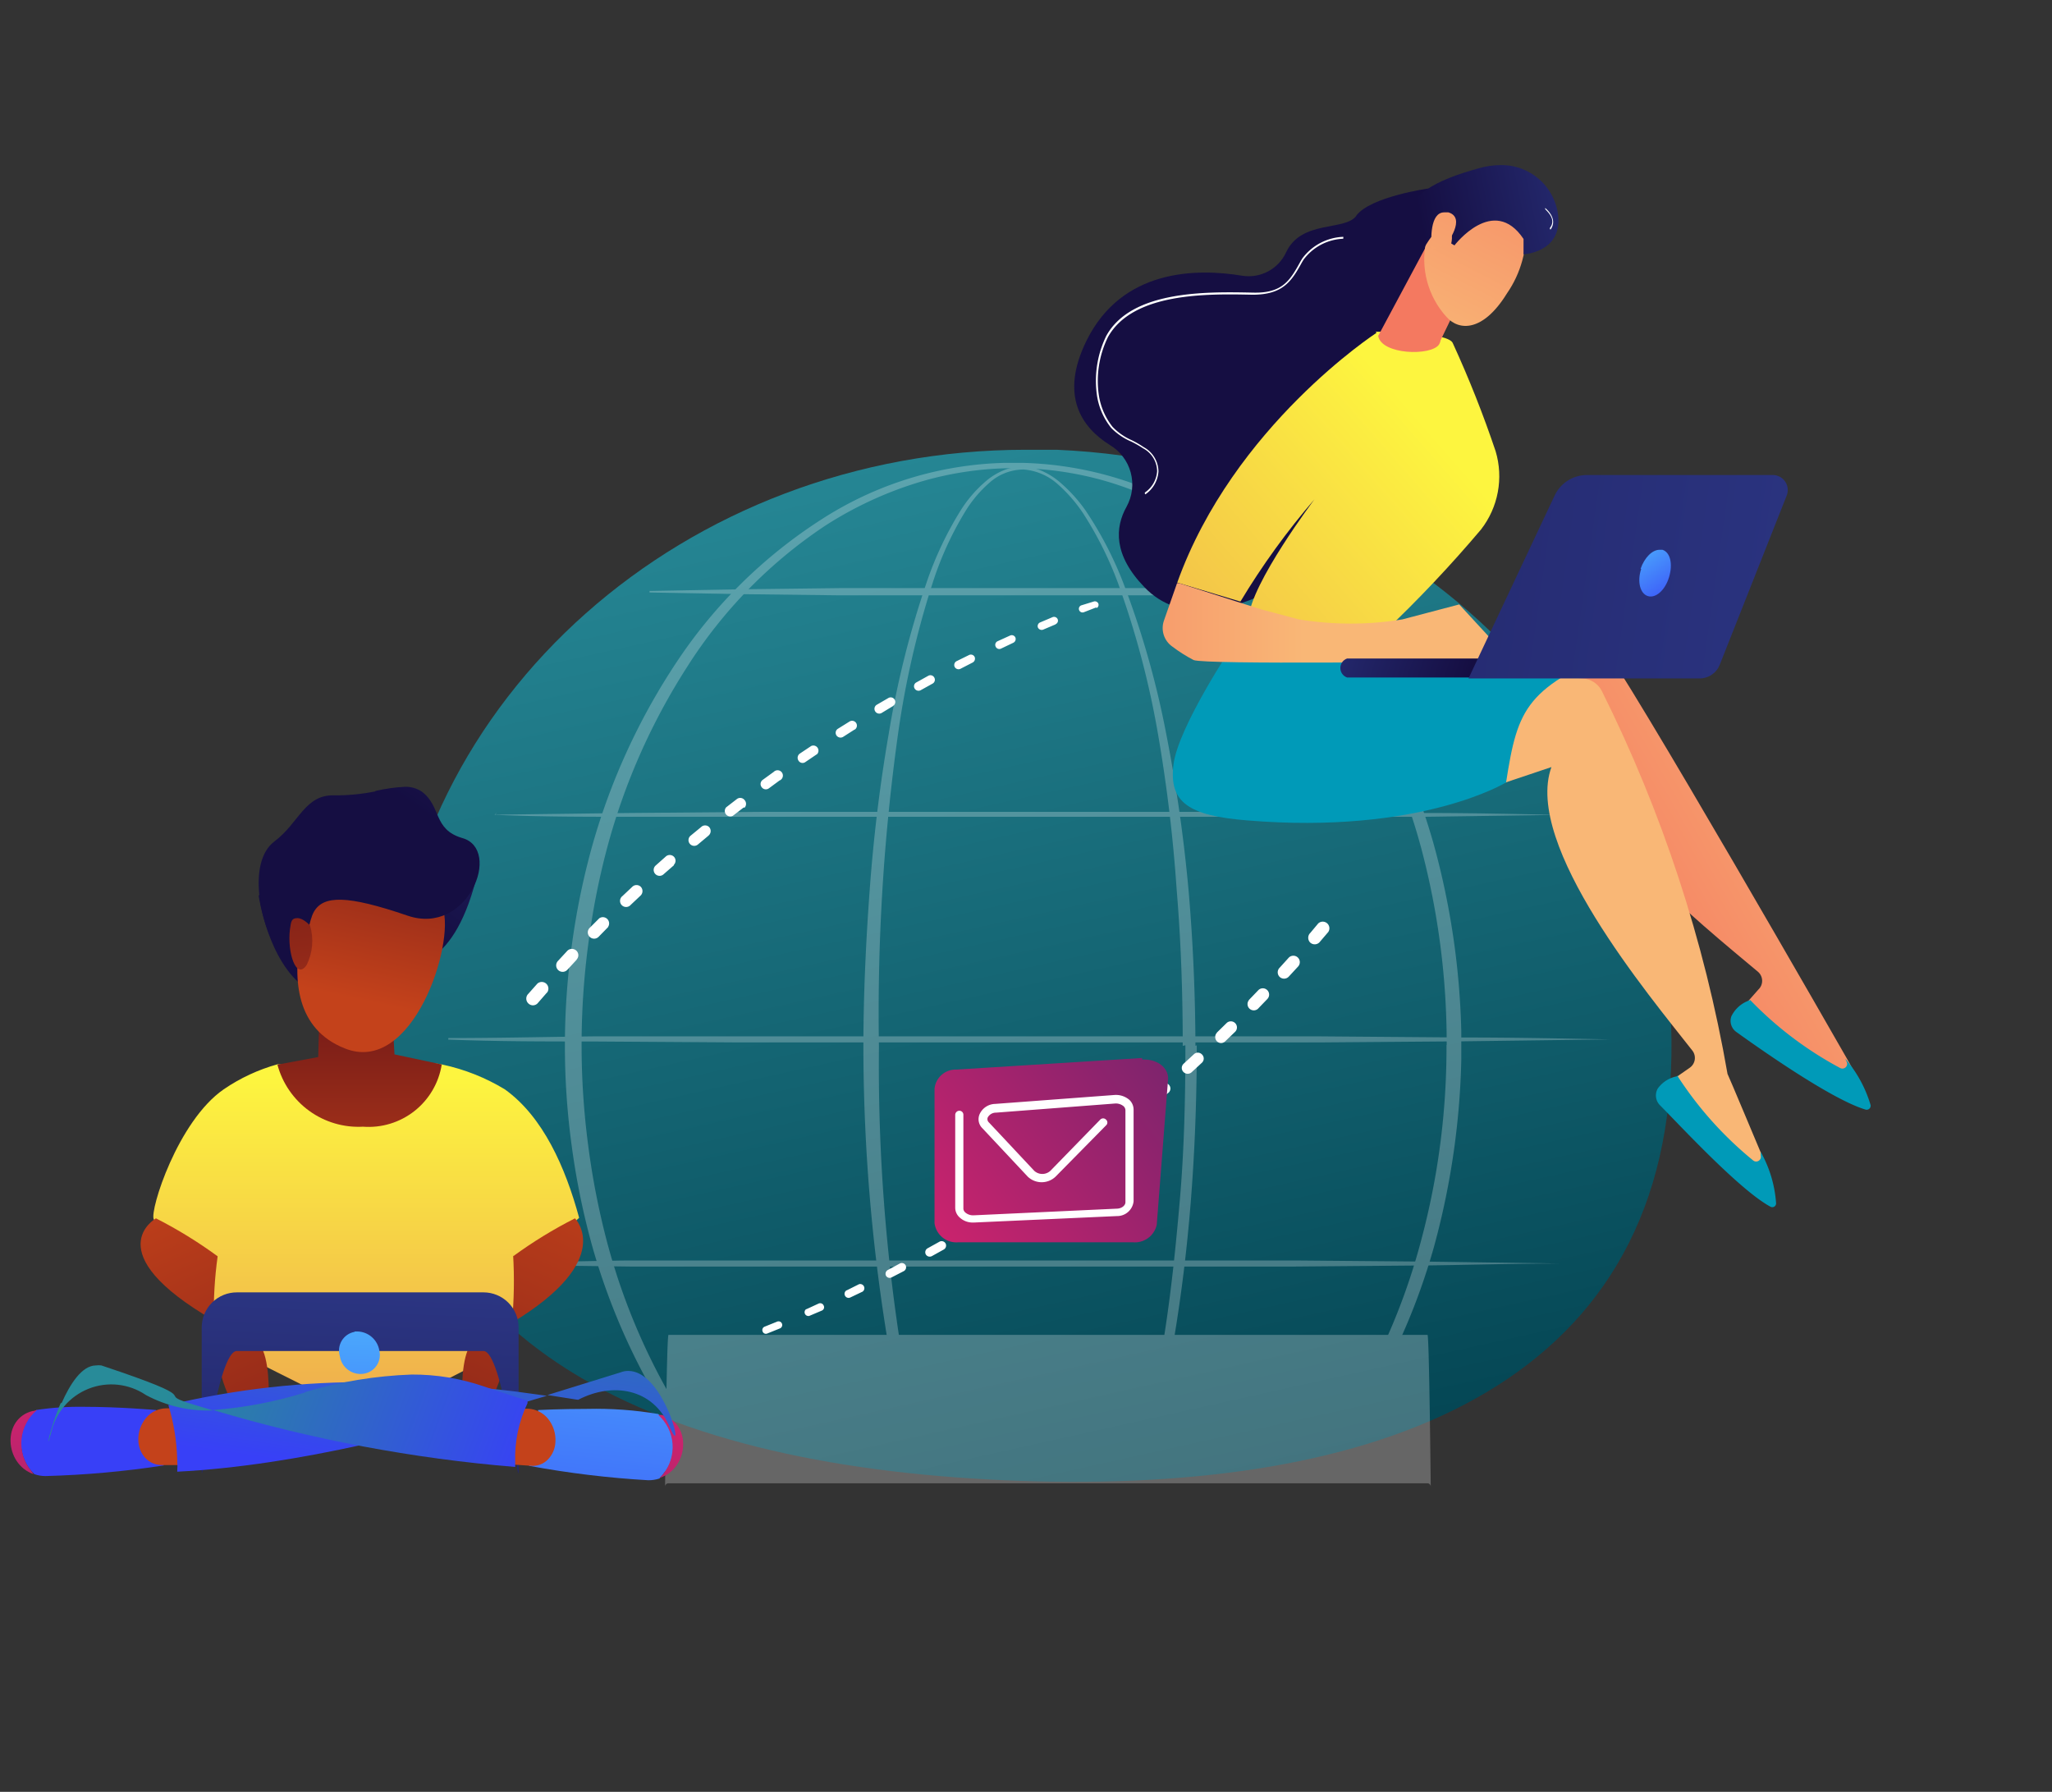 <svg xmlns="http://www.w3.org/2000/svg" xmlns:xlink="http://www.w3.org/1999/xlink" viewBox="0 0 108.14 94.42"><rect x="0" y="0" width="108.14" height="94.42" fill="#333333" stroke="none"/><defs><style>.cls-1{fill:none;}.cls-2{isolation:isolate;}.cls-3{clip-path:url(#clip-path);}.cls-4{fill:url(#Degradado_sin_nombre_29);}.cls-5{opacity:0.25;}.cls-6{clip-path:url(#clip-path-2);}.cls-7{mix-blend-mode:soft-light;}.cls-8{clip-path:url(#clip-path-3);}.cls-9{fill:#fff;}.cls-10{clip-path:url(#clip-path-4);}.cls-11{clip-path:url(#clip-path-5);}.cls-12{clip-path:url(#clip-path-6);}.cls-13{clip-path:url(#clip-path-7);}.cls-14{clip-path:url(#clip-path-8);}.cls-15{clip-path:url(#clip-path-9);}.cls-16{clip-path:url(#clip-path-10);}.cls-17{fill:url(#Degradado_sin_nombre_38);}.cls-18{fill:#009ab8;}.cls-19{clip-path:url(#clip-path-11);}.cls-20{fill:url(#Degradado_sin_nombre_38-2);}.cls-21{clip-path:url(#clip-path-12);}.cls-22{fill:url(#Degradado_sin_nombre_57);}.cls-23{clip-path:url(#clip-path-13);}.cls-24{fill:url(#Degradado_sin_nombre_43);}.cls-25{clip-path:url(#clip-path-14);}.cls-26{fill:url(#Degradado_sin_nombre_38-3);}.cls-27{clip-path:url(#clip-path-15);}.cls-28{fill:url(#Degradado_sin_nombre_38-4);}.cls-29{clip-path:url(#clip-path-16);}.cls-30{fill:url(#Degradado_sin_nombre_38-5);}.cls-31{clip-path:url(#clip-path-17);}.cls-32{fill:url(#Degradado_sin_nombre_57-2);}.cls-33{clip-path:url(#clip-path-18);}.cls-34{fill:url(#Degradado_sin_nombre_38-6);}.cls-35{clip-path:url(#clip-path-19);}.cls-36{fill:url(#Degradado_sin_nombre_57-3);}.cls-37{clip-path:url(#clip-path-20);}.cls-38{fill:url(#Degradado_sin_nombre_57-4);}.cls-39{clip-path:url(#clip-path-21);}.cls-40{fill:url(#Degradado_sin_nombre_59);}.cls-41{clip-path:url(#clip-path-22);}.cls-42{fill:url(#Degradado_sin_nombre_57-5);}.cls-43{clip-path:url(#clip-path-23);}.cls-44{fill:url(#Degradado_sin_nombre_43-2);}.cls-45{clip-path:url(#clip-path-24);}.cls-46{fill:url(#Degradado_sin_nombre_58);}.cls-47{clip-path:url(#clip-path-25);}.cls-48{fill:url(#Degradado_sin_nombre_58-2);}.cls-49{clip-path:url(#clip-path-26);}.cls-50{fill:url(#Degradado_sin_nombre_57-6);}.cls-51{clip-path:url(#clip-path-27);}.cls-52{fill:url(#Degradado_sin_nombre_59-2);}.cls-53{clip-path:url(#clip-path-28);}.cls-54{fill:url(#Degradado_sin_nombre_60);}.cls-55{clip-path:url(#clip-path-29);}.cls-56{fill:url(#Degradado_sin_nombre_49);}.cls-57{clip-path:url(#clip-path-30);}.cls-58{fill:url(#Degradado_sin_nombre_59-3);}.cls-59{clip-path:url(#clip-path-31);}.cls-60{fill:url(#Degradado_sin_nombre_60-2);}.cls-61{clip-path:url(#clip-path-32);}.cls-62{fill:url(#Degradado_sin_nombre_58-3);}.cls-63{clip-path:url(#clip-path-33);}.cls-64{fill:url(#Degradado_sin_nombre_53);}.cls-65{clip-path:url(#clip-path-34);}.cls-66{fill:url(#Degradado_sin_nombre_54);}.cls-67{clip-path:url(#clip-path-35);}.cls-68{fill:url(#Degradado_sin_nombre_58-4);}.cls-69{clip-path:url(#clip-path-36);}.cls-70{fill:url(#Degradado_sin_nombre_58-5);}.cls-71{clip-path:url(#clip-path-37);}.cls-72{fill:url(#Degradado_sin_nombre_57-7);}.cls-73{clip-path:url(#clip-path-38);}.cls-74{fill:url(#Degradado_sin_nombre_58-6);}.cls-75{clip-path:url(#clip-path-39);}.cls-76{fill:url(#Degradado_sin_nombre_59-4);}.cls-77{clip-path:url(#clip-path-40);}.cls-78{fill:url(#Degradado_sin_nombre_60-3);}</style><clipPath id="clip-path" transform="translate(-0.37 -5.3)"><path class="cls-1" d="M20.93,58.75C20.17,76,34.67,82.48,53.31,83.3S87.67,79,88.43,61.71,74.69,29.78,56.05,29c-.54,0-1.08,0-1.62,0-17.92,0-32.76,13.06-33.5,29.82"/></clipPath><linearGradient id="Degradado_sin_nombre_29" x1="-911.03" y1="2298.59" x2="-910.81" y2="2298.59" gradientTransform="matrix(0, 312.18, 312.18, 0, -717527.31, 284426.73)" gradientUnits="userSpaceOnUse"><stop offset="0" stop-color="#288b99"/><stop offset="1" stop-color="#003e4c"/></linearGradient><clipPath id="clip-path-2" transform="translate(-0.37 -5.3)"><rect class="cls-1" x="23.94" y="29.69" width="61.3" height="53.96"/></clipPath><clipPath id="clip-path-3" transform="translate(-0.37 -5.3)"><rect class="cls-1" x="45.87" y="29.88" width="17.57" height="53.03"/></clipPath><clipPath id="clip-path-4" transform="translate(-0.37 -5.3)"><rect class="cls-1" x="30.14" y="29.69" width="47.24" height="53.22"/></clipPath><clipPath id="clip-path-5" transform="translate(-0.37 -5.3)"><rect class="cls-1" x="26.38" y="48.04" width="56.41" height="0.48"/></clipPath><clipPath id="clip-path-6" transform="translate(-0.37 -5.3)"><rect class="cls-1" x="34.55" y="36.25" width="40.07" height="0.48"/></clipPath><clipPath id="clip-path-7" transform="translate(-0.37 -5.3)"><rect class="cls-1" x="23.94" y="59.83" width="61.3" height="0.48"/></clipPath><clipPath id="clip-path-8" transform="translate(-0.37 -5.3)"><rect class="cls-1" x="26.38" y="71.63" width="56.41" height="0.48"/></clipPath><clipPath id="clip-path-9" transform="translate(-0.37 -5.3)"><rect class="cls-1" x="35.43" y="75.64" width="40.34" height="8.02"/></clipPath><clipPath id="clip-path-10" transform="translate(-0.37 -5.3)"><path class="cls-1" d="M83.45,38.49l-3.24.39-3.79,8.21,6.32-3.68c-.62,4.33,7.5,10.76,10.29,13.11a.63.63,0,0,1,0,.93L92,58.62a12.82,12.82,0,0,0,6.32,3.59l-.59-1.08s-11.61-20.3-13.17-22.2a1.2,1.2,0,0,0-.94-.45h-.14"/></clipPath><linearGradient id="Degradado_sin_nombre_38" x1="-914.55" y1="2290.26" x2="-914.33" y2="2290.26" gradientTransform="matrix(-94.91, 0, 0, 94.91, -86698.14, -217318.41)" gradientUnits="userSpaceOnUse"><stop offset="0" stop-color="#f9b776"/><stop offset="1" stop-color="#f47960"/></linearGradient><clipPath id="clip-path-11" transform="translate(-0.37 -5.3)"><path class="cls-1" d="M75.19,48.05l6.94-2.33c-1.49,4.12,5.17,12.06,7.42,14.93a.63.63,0,0,1-.14.92l-1.32.92a12.74,12.74,0,0,0,5.45,4.79l-.35-1.18s-1.76-4.2-1.78-4.21A73.33,73.33,0,0,0,84.78,41.7a1.21,1.21,0,0,0-1-.65l-3.24-.27Z"/></clipPath><linearGradient id="Degradado_sin_nombre_38-2" x1="-907.31" y1="2298.87" x2="-907.09" y2="2298.87" gradientTransform="matrix(332.73, 0, 0, -332.73, 301990.43, 764959.32)" xlink:href="#Degradado_sin_nombre_38"/><clipPath id="clip-path-12" transform="translate(-0.37 -5.3)"><path class="cls-1" d="M71.85,16.67c-.6.82-2.89.2-3.7,1.92a2.17,2.17,0,0,1-2.31,1.24c-2.41-.4-6.34-.37-8.21,3.42-1.43,2.9-.26,4.57,1.23,5.5A2.42,2.42,0,0,1,59.74,32c-.61,1.09-.71,2.54.95,4.25,3.71,3.85,10.82-2.67,10.82-2.67L77,19.92l-1.34-4.69s-3.08.43-3.82,1.44"/></clipPath><linearGradient id="Degradado_sin_nombre_57" x1="-914.15" y1="2302.14" x2="-913.93" y2="2302.14" gradientTransform="matrix(-88.03, 0, 0, -88.03, -80343.92, 202674.79)" gradientUnits="userSpaceOnUse"><stop offset="0" stop-color="#2b3582"/><stop offset="1" stop-color="#150e42"/></linearGradient><clipPath id="clip-path-13" transform="translate(-0.37 -5.3)"><path class="cls-1" d="M72.91,22.84S65.37,27.74,62.41,36l3.33,1a39.24,39.24,0,0,1,3.91-5.4s-3.36,4.45-3.48,6.27l7.15.73a66.78,66.78,0,0,0,5.1-5.4,4.58,4.58,0,0,0,.77-4.12,57.86,57.86,0,0,0-2.25-5.68c-.18-.59-3.46-.62-4-.62h-.07"/></clipPath><linearGradient id="Degradado_sin_nombre_43" x1="-911.49" y1="2295.56" x2="-911.27" y2="2295.56" gradientTransform="matrix(-269.98, 0, 0, 269.98, -246003.21, -619727.35)" gradientUnits="userSpaceOnUse"><stop offset="0" stop-color="#fdf53f"/><stop offset="1" stop-color="#d93c65"/></linearGradient><clipPath id="clip-path-14" transform="translate(-0.37 -5.3)"><path class="cls-1" d="M61.71,38a1.19,1.19,0,0,0,.44,1.37,8,8,0,0,0,1.12.71c.59.25,13.57.08,13.57.08l3-.22-2.57-2.79-3,.79a17,17,0,0,1-5.44,0l-2-.53L62.41,36Z"/></clipPath><linearGradient id="Degradado_sin_nombre_38-3" x1="-912.09" y1="2306.67" x2="-911.87" y2="2306.67" gradientTransform="translate(-74823.59 189434.29) rotate(180) scale(82.11)" xlink:href="#Degradado_sin_nombre_38"/><clipPath id="clip-path-15" transform="translate(-0.37 -5.3)"><path class="cls-1" d="M75.55,18.24,73,23c.17,1,2.8,1.07,3.21.45a.58.58,0,0,0,.08-.22l1.54-3.2c.07-.31-.79-1.36-1.07-1.51l-.83-.44-.35.13m.16-.23.19.1c.39-.17.21-.24,0-.24s-.37.05-.2.14"/></clipPath><linearGradient id="Degradado_sin_nombre_38-4" x1="-883.77" y1="2306.31" x2="-883.55" y2="2306.31" gradientTransform="translate(-68276.44 -26162.79) rotate(-90) scale(29.64)" xlink:href="#Degradado_sin_nombre_38"/><clipPath id="clip-path-16" transform="translate(-0.37 -5.3)"><path class="cls-1" d="M75.53,18a4.52,4.52,0,0,0,1.07,4c.64.73,1.91.82,3.18-1.23a5.69,5.69,0,0,0,1-3.68c-.18-.81-1-1.16-1.89-1.16-1.42,0-3.13.82-3.34,2.06"/></clipPath><linearGradient id="Degradado_sin_nombre_38-5" x1="-899.07" y1="2295.18" x2="-898.85" y2="2295.18" gradientTransform="translate(69434.93 -177050.9) scale(77.15)" xlink:href="#Degradado_sin_nombre_38"/><clipPath id="clip-path-17" transform="translate(-0.37 -5.3)"><path class="cls-1" d="M78.29,14.17c-2.33.65-3.69,1.38-4,3s1.06,1.35,1.06,1.35.5-1.11,1.11-1.19.39.8.39.8l.17.1s2.06-2.7,3.64-.34l0,.81s2-.09,1.83-2A3,3,0,0,0,79.46,14a4.19,4.19,0,0,0-1.17.17"/></clipPath><linearGradient id="Degradado_sin_nombre_57-2" x1="-915.5" y1="2309.97" x2="-915.28" y2="2309.97" gradientTransform="matrix(-51.03, 0, 0, -51.03, -46631.09, 117890.27)" xlink:href="#Degradado_sin_nombre_57"/><clipPath id="clip-path-18" transform="translate(-0.37 -5.3)"><path class="cls-1" d="M75.82,18.46l.78-.3s1.07-1.38.1-1.67l-.22,0c-.75,0-.71,1.43-.66,2"/></clipPath><linearGradient id="Degradado_sin_nombre_38-6" x1="-899.07" y1="2295.27" x2="-898.85" y2="2295.27" gradientTransform="translate(69432.56 -177058.54) scale(77.15)" xlink:href="#Degradado_sin_nombre_38"/><clipPath id="clip-path-19" transform="translate(-0.37 -5.3)"><path class="cls-1" d="M83.17,40H71.36a.53.53,0,0,0,0,1s0,0,0,0H83.17a.53.53,0,0,0,0-1.06h0"/></clipPath><linearGradient id="Degradado_sin_nombre_57-3" x1="-909.21" y1="2278.32" x2="-908.98" y2="2278.32" gradientTransform="translate(101552.08 40527.61) rotate(90) scale(44.54)" xlink:href="#Degradado_sin_nombre_57"/><clipPath id="clip-path-20" transform="translate(-0.37 -5.3)"><path class="cls-1" d="M84,30.33a1.88,1.88,0,0,0-1.7,1.08l-4.54,9.64H89.93A1.14,1.14,0,0,0,91,40.33l3.53-8.92a.79.79,0,0,0-.73-1.08Z"/></clipPath><linearGradient id="Degradado_sin_nombre_57-4" x1="-909.25" y1="2299.06" x2="-909.03" y2="2299.06" gradientTransform="translate(-891246.58 -352466.2) rotate(-90) scale(387.69)" xlink:href="#Degradado_sin_nombre_57"/><clipPath id="clip-path-21" transform="translate(-0.37 -5.3)"><path class="cls-1" d="M86.86,35.28c-.22.66-.06,1.3.35,1.43s.91-.3,1.12-1,.06-1.31-.35-1.44l-.15,0c-.38,0-.79.4-1,1"/></clipPath><linearGradient id="Degradado_sin_nombre_59" x1="-930.71" y1="2273.42" x2="-930.48" y2="2273.42" gradientTransform="translate(56919.43 23299.41) rotate(90) scale(25)" gradientUnits="userSpaceOnUse"><stop offset="0" stop-color="#53d8ff"/><stop offset="1" stop-color="#3840f7"/></linearGradient><clipPath id="clip-path-22" transform="translate(-0.37 -5.3)"><path class="cls-1" d="M22,50.54c-2.69.28-5.73.26-5.73.26S14,52.49,14,52.49s.49,3.49,2.47,4.87c2.18,1.51,5.25-1.25,5.25-1.25s2.45.58,3.75-4.52c.22-.86-.66-1.14-2-1.14-.46,0-1,0-1.52.09"/></clipPath><linearGradient id="Degradado_sin_nombre_57-5" x1="-921.34" y1="2295.06" x2="-921.12" y2="2295.06" gradientTransform="matrix(-71.04, 0, 0, 71.04, -65413.69, -162986.38)" xlink:href="#Degradado_sin_nombre_57"/><clipPath id="clip-path-23" transform="translate(-0.37 -5.3)"><path class="cls-1" d="M18.69,61.85a11.15,11.15,0,0,1-2.06-.24A7.81,7.81,0,0,0,15,61.38a9.56,9.56,0,0,0-2.84,1.32c-2.43,1.68-3.9,6.37-3.69,6.84s3,1.75,3,1.75l-.31,4.41,8.7,4.36,7.63-3.9.31-4.69a9.26,9.26,0,0,0,3.09-2c-.72-2.65-1.9-5.33-3.92-6.77a10.6,10.6,0,0,0-3.27-1.3,3.77,3.77,0,0,0-.83-.09c-1.26,0-2.7.54-4.13.57"/></clipPath><linearGradient id="Degradado_sin_nombre_43-2" x1="-913.13" y1="2299.18" x2="-912.91" y2="2299.18" gradientTransform="matrix(0, 208.19, 208.19, 0, -478641.32, 190162.2)" xlink:href="#Degradado_sin_nombre_43"/><clipPath id="clip-path-24" transform="translate(-0.37 -5.3)"><path class="cls-1" d="M14.41,80.82s.67-5.28-1.08-5c-.63-.31-1.19-.62-1.69-.91.14,5.38,2.77,6,2.77,6m-2.77-6a21.54,21.54,0,0,1,.2-3.41,23.74,23.74,0,0,0-3.25-2s-3.18,1.77,3.05,5.38"/></clipPath><linearGradient id="Degradado_sin_nombre_58" x1="-913.55" y1="2302.42" x2="-913.33" y2="2302.42" gradientTransform="matrix(0, 142.47, 142.47, 0, -328020.34, 130222.7)" gradientUnits="userSpaceOnUse"><stop offset="0" stop-color="#c4421b"/><stop offset="1" stop-color="#5c0e16"/></linearGradient><clipPath id="clip-path-25" transform="translate(-0.37 -5.3)"><path class="cls-1" d="M25.92,75.77c-1.75-.23-1.07,5-1.07,5s2-1,2.5-5.84c-.43.25-.9.52-1.43.79m1.49-4.32A23.52,23.52,0,0,1,27.35,75c5.51-3.33,3.32-5.5,3.32-5.5a23.64,23.64,0,0,0-3.26,2"/></clipPath><linearGradient id="Degradado_sin_nombre_58-2" x1="-915.84" y1="2296.9" x2="-915.61" y2="2296.9" gradientTransform="translate(-130444.04 327319.22) rotate(-180) scale(142.47)" xlink:href="#Degradado_sin_nombre_58"/><clipPath id="clip-path-26" transform="translate(-0.37 -5.3)"><path class="cls-1" d="M12.86,73.4A1.85,1.85,0,0,0,11,75.24v7.6c0,1,.83-6.35,1.85-6.35h13c1,0,1.85,7.37,1.85,6.35v-7.6a1.85,1.85,0,0,0-1.85-1.84Z"/></clipPath><linearGradient id="Degradado_sin_nombre_57-6" x1="-916.89" y1="2300.45" x2="-916.67" y2="2300.45" gradientTransform="matrix(-116.82, 0, 0, 116.82, -107084.86, -268659.47)" xlink:href="#Degradado_sin_nombre_57"/><clipPath id="clip-path-27" transform="translate(-0.37 -5.3)"><path class="cls-1" d="M28.73,79.63l-.18.49-.3,2.42a50.5,50.5,0,0,0,6.28.76,1.83,1.83,0,0,0,.59-.09A1.53,1.53,0,0,0,35.3,83a2.27,2.27,0,0,0-.24-3.19,19.67,19.67,0,0,0-3.74-.27c-1.41,0-2.59.06-2.59.06"/></clipPath><linearGradient id="Degradado_sin_nombre_59-2" x1="-915.45" y1="2299.1" x2="-915.23" y2="2299.1" gradientTransform="matrix(-139.47, 0, 0, 139.47, -127626.19, -320578.42)" xlink:href="#Degradado_sin_nombre_59"/><clipPath id="clip-path-28" transform="translate(-0.37 -5.3)"><path class="cls-1" d="M35.3,83a1.53,1.53,0,0,1-.18.18c1.55-.48,1.74-2.87.13-3.32l-.19,0A2.27,2.27,0,0,1,35.3,83"/></clipPath><linearGradient id="Degradado_sin_nombre_60" x1="-918.95" y1="2293.83" x2="-918.72" y2="2293.83" gradientTransform="matrix(-95.92, 0, 0, 95.92, -88108.22, -219951.35)" gradientUnits="userSpaceOnUse"><stop offset="0" stop-color="#cb236d"/><stop offset="1" stop-color="#4c246d"/></linearGradient><clipPath id="clip-path-29" transform="translate(-0.37 -5.3)"><path class="cls-1" d="M27.22,82.46l1.14.08a1.1,1.1,0,0,0,.88-.33,1.39,1.39,0,0,0,.4-.92,1.77,1.77,0,0,0-.38-1.22,1.45,1.45,0,0,0-1.06-.54l-.74,0Z"/></clipPath><linearGradient id="Degradado_sin_nombre_49" x1="-903.62" y1="2295.58" x2="-903.4" y2="2295.58" gradientTransform="matrix(182.24, 0, 0, -182.24, 164711.74, 418438.37)" gradientUnits="userSpaceOnUse"><stop offset="0" stop-color="#c4421b"/><stop offset="0.35" stop-color="#a03019"/><stop offset="1" stop-color="#5c0e16"/></linearGradient><clipPath id="clip-path-30" transform="translate(-0.37 -5.3)"><path class="cls-1" d="M2.28,79.6A2.28,2.28,0,0,0,2,82.79l.18.19a1.76,1.76,0,0,0,.58.1A49.63,49.63,0,0,0,9,82.52l-.24-2.43-.16-.49s-1.94-.17-3.8-.17a15.37,15.37,0,0,0-2.54.17"/></clipPath><linearGradient id="Degradado_sin_nombre_59-3" x1="-913.43" y1="2293.16" x2="-913.21" y2="2293.16" gradientTransform="matrix(0, 139.47, -139.47, 0, 319827.07, 127391.76)" xlink:href="#Degradado_sin_nombre_59"/><clipPath id="clip-path-31" transform="translate(-0.37 -5.3)"><path class="cls-1" d="M2.09,79.65c-1.62.4-1.5,2.79.05,3.33L2,82.79a2.28,2.28,0,0,1,.32-3.19l-.19.05"/></clipPath><linearGradient id="Degradado_sin_nombre_60-2" x1="-917.72" y1="2292.81" x2="-917.5" y2="2292.81" gradientTransform="translate(-100523.68 251234.03) rotate(-180) scale(109.54)" xlink:href="#Degradado_sin_nombre_60"/><clipPath id="clip-path-32" transform="translate(-0.37 -5.3)"><path class="cls-1" d="M9.14,79.51A1.4,1.4,0,0,0,8.08,80a1.76,1.76,0,0,0-.42,1.2,1.44,1.44,0,0,0,.38.94,1.18,1.18,0,0,0,.87.36l1.15,0-.17-3Z"/></clipPath><linearGradient id="Degradado_sin_nombre_58-3" x1="-906.54" y1="2301.34" x2="-906.32" y2="2301.34" gradientTransform="matrix(207.44, 0, 0, -207.44, 188070.39, 477475.9)" xlink:href="#Degradado_sin_nombre_58"/><clipPath id="clip-path-33" transform="translate(-0.37 -5.3)"><path class="cls-1" d="M9.24,79.33a10.84,10.84,0,0,1,.47,2.88,4.53,4.53,0,0,1,0,.64c6.39-.33,13.23-2.14,19.48-4l-1.61-.22A65.51,65.51,0,0,0,20,78.13a44.33,44.33,0,0,0-10.72,1.2m23.81-1.72-3.87,1.2c1,.15,1.61.26,1.62.25,1.81-.94,3.93-.61,4.8,1.39.53,1.22.38,0-.24-1.2-.43-.85-1.1-1.71-1.92-1.71a1.07,1.07,0,0,0-.39.07"/></clipPath><linearGradient id="Degradado_sin_nombre_53" x1="-920.52" y1="2300.12" x2="-920.29" y2="2300.12" gradientTransform="matrix(-83.29, 0, 0, 83.29, -76633.11, -191488.5)" gradientUnits="userSpaceOnUse"><stop offset="0" stop-color="#288b99"/><stop offset="0.18" stop-color="#29869f"/><stop offset="0.41" stop-color="#2c79b0"/><stop offset="0.68" stop-color="#3162cc"/><stop offset="0.97" stop-color="#3743f3"/><stop offset="1" stop-color="#3840f7"/></linearGradient><clipPath id="clip-path-34" transform="translate(-0.37 -5.3)"><path class="cls-1" d="M16.46,78.67a21.63,21.63,0,0,1-4.86.93,78,78,0,0,0,15.92,3c0-.08,0-.16,0-.25a6.69,6.69,0,0,1,.65-3.11s0-.09,0-.13c-.57-.18-1.32-.42-2.29-.75a11.51,11.51,0,0,0-3.81-.63,22.33,22.33,0,0,0-5.64.93m-12.85.55c-.6,1.39-.84,2.77-.52,1.6a3.25,3.25,0,0,1,5-2,6.88,6.88,0,0,0,3.54.81l-1.24-.37c-1.88-.61,1.12-.08-4.65-2a1,1,0,0,0-.28,0c-.75,0-1.38,1-1.82,2"/></clipPath><linearGradient id="Degradado_sin_nombre_54" x1="-907.68" y1="2308.82" x2="-907.46" y2="2308.82" gradientTransform="matrix(0, 87.58, 87.58, 0, -202186.56, 79567.44)" gradientUnits="userSpaceOnUse"><stop offset="0" stop-color="#288b99"/><stop offset="1" stop-color="#3840f7"/></linearGradient><clipPath id="clip-path-35" transform="translate(-0.37 -5.3)"><path class="cls-1" d="M17.21,58.35,17.14,61l-2.15.4a4.42,4.42,0,0,0,4.51,3.27,3.9,3.9,0,0,0,4.15-3.28l-2.49-.53L21,58.07Z"/></clipPath><linearGradient id="Degradado_sin_nombre_58-4" x1="-897.11" y1="2291.24" x2="-896.89" y2="2291.24" gradientTransform="matrix(0, -75.71, -75.71, 0, 173486.26, -67849.66)" xlink:href="#Degradado_sin_nombre_58"/><clipPath id="clip-path-36" transform="translate(-0.37 -5.3)"><path class="cls-1" d="M18.53,60.54C22.12,62,24.37,55,23.7,53.14c-1-2.91-1.72-2.56-1.72-2.56l-4.25-.37s-4.29,8.31.8,10.33"/></clipPath><linearGradient id="Degradado_sin_nombre_58-5" x1="-894.74" y1="2293.32" x2="-894.51" y2="2293.32" gradientTransform="matrix(65.93, 0, 0, -65.93, 59006.73, 151259.6)" xlink:href="#Degradado_sin_nombre_58"/><clipPath id="clip-path-37" transform="translate(-0.37 -5.3)"><path class="cls-1" d="M20.15,47a10.28,10.28,0,0,1-2.16.21c-1.56-.05-1.86,1.46-3.16,2.43-1.45,1.09-.79,4.48.4,6.16s1.18-1.57,1.68-2.45,1.75-.89,4.94.2,5-3.51,2.88-4.09C23.17,49,23.65,47.78,22.58,47a1.54,1.54,0,0,0-.89-.24,9,9,0,0,0-1.54.22"/></clipPath><linearGradient id="Degradado_sin_nombre_57-7" x1="-919.89" y1="2295.3" x2="-919.66" y2="2295.3" gradientTransform="matrix(-79.94, 0, 0, 79.94, -73493.31, -183423.62)" xlink:href="#Degradado_sin_nombre_57"/><clipPath id="clip-path-38" transform="translate(-0.37 -5.3)"><path class="cls-1" d="M15.65,54.27c-.15,1.19.32,2.71.88,1.88a2.86,2.86,0,0,0,.18-2.08s-.35-.39-.66-.39-.34.14-.4.59"/></clipPath><linearGradient id="Degradado_sin_nombre_58-6" x1="-900.92" y1="2292.03" x2="-900.7" y2="2292.03" gradientTransform="matrix(0, -103.32, -103.32, 0, 236821.81, -93018.1)" xlink:href="#Degradado_sin_nombre_58"/><clipPath id="clip-path-39" transform="translate(-0.37 -5.3)"><path class="cls-1" d="M19.06,75.48a1,1,0,0,0-.78,1.28,1.1,1.1,0,0,0,1.24.93,1,1,0,0,0,.84-1.23,1.2,1.2,0,0,0-1.15-1h-.15"/></clipPath><linearGradient id="Degradado_sin_nombre_59-4" x1="-917.66" y1="2300.87" x2="-917.44" y2="2300.87" gradientTransform="matrix(-105.19, 0, 0, 105.19, -96500.28, -241948.71)" xlink:href="#Degradado_sin_nombre_59"/><clipPath id="clip-path-40" transform="translate(-0.37 -5.3)"><path class="cls-1" d="M60.56,61.05l-9.77.61a1.12,1.12,0,0,0-1.17,1v7.1a1.16,1.16,0,0,0,1.27,1h9.17a1.18,1.18,0,0,0,1.27-.92l.6-7.71c0-.57-.55-1-1.27-1h-.1"/></clipPath><linearGradient id="Degradado_sin_nombre_60-3" x1="-901.82" y1="2301.6" x2="-901.6" y2="2301.6" gradientTransform="matrix(113.52, 0, 0, -113.52, 102421, 261342.75)" xlink:href="#Degradado_sin_nombre_60"/></defs><title>ilustracion-landing-3</title><g class="cls-2"><g id="Capa_2" data-name="Capa 2"><g class="cls-3"><rect class="cls-4" x="14.71" y="21.67" width="79.95" height="69.71" transform="translate(-12 8.96) rotate(-13.44)"/></g><g class="cls-5"><g class="cls-6"><g class="cls-7"><g class="cls-8"><path class="cls-9" d="M63.44,60.38c0,2.77-.1,5.53-.32,8.29s-.57,5.5-1.06,8.22-1.15-2.77-2.11-.16a19.45,19.45,0,0,1-1.84,3.75,7.5,7.5,0,0,1-1.38,1.6,3.91,3.91,0,0,1-.91.58,2.79,2.79,0,0,1-1.07.25,2.66,2.66,0,0,1-1.08-.2,3.62,3.62,0,0,1-.93-.55,7.34,7.34,0,0,1-1.42-1.58,18.82,18.82,0,0,1-1.86-3.73c-1-2.6-1.62,2.89-2.13.17a96.14,96.14,0,0,1-1.46-16.51c0-2.76.13-5.53.33-8.28s.53-5.51,1-8.23a49.31,49.31,0,0,1,2-8A18.25,18.25,0,0,1,51,32.19a6.71,6.71,0,0,1,1.38-1.58,3.48,3.48,0,0,1,.91-.54,2.51,2.51,0,0,1,1-.19,2.82,2.82,0,0,1,1,.24,3.78,3.78,0,0,1,.9.56,8,8,0,0,1,1.41,1.55,19.36,19.36,0,0,1,1.93,3.69,46.83,46.83,0,0,1,2.29,8,81.13,81.13,0,0,1,1.18,8.21c.24,2.75.36,5.52.37,8.28m-.67,0c0-2.74-.09-5.49-.32-8.23A80,80,0,0,0,61.4,44,46.5,46.5,0,0,0,59.28,36a18.88,18.88,0,0,0-1.83-3.65,7.82,7.82,0,0,0-1.33-1.53,3.05,3.05,0,0,0-1.8-.78,2.71,2.71,0,0,0-1.82.71,6.46,6.46,0,0,0-1.29,1.55,17.35,17.35,0,0,0-1.69,3.72,47.56,47.56,0,0,0-1.83,8,106.19,106.19,0,0,0-1,16.43,95.87,95.87,0,0,0,1.24,16.41c.47,2.7,1.08-2.81,2-.23a17.5,17.5,0,0,0,1.77,3.67A6.78,6.78,0,0,0,53,81.87a2.71,2.71,0,0,0,1.77.68,2.53,2.53,0,0,0,.93-.22,3.94,3.94,0,0,0,.81-.54,7.33,7.33,0,0,0,1.29-1.54,18.79,18.79,0,0,0,1.74-3.68c.92-2.58,1.52,2.93,2,.22s.76-5.43,1-8.17.3-5.49.3-8.24" transform="translate(-0.37 -5.3)"/></g></g><g class="cls-7"><g class="cls-10"><path class="cls-9" d="M77.39,60.38A40.66,40.66,0,0,1,75.94,71a34,34,0,0,1-4.45,9.69c-2,2.95-4.53-2.63-7.56-.73a20.3,20.3,0,0,1-4.86,2.21,18.37,18.37,0,0,1-10.56,0,20.37,20.37,0,0,1-4.87-2.21c-3-1.89-5.58,3.69-7.58.73A34.28,34.28,0,0,1,31.59,71a39,39,0,0,1-1.08-5.24,38.79,38.79,0,0,1,0-10.69A39,39,0,0,1,31.6,49.8a34.31,34.31,0,0,1,4.48-9.69,26,26,0,0,1,7.58-7.44,18.66,18.66,0,0,1,20.25,0,25.81,25.81,0,0,1,7.56,7.45,33.93,33.93,0,0,1,4.46,9.68,40.59,40.59,0,0,1,1.46,10.57m-.78,0A40.08,40.08,0,0,0,75.27,50,33.61,33.61,0,0,0,71,40.42,25.08,25.08,0,0,0,63.73,33,19.45,19.45,0,0,0,59,30.76a17.38,17.38,0,0,0-10.36,0A19.79,19.79,0,0,0,43.86,33a25,25,0,0,0-7.29,7.46A33.71,33.71,0,0,0,32.36,50a39.2,39.2,0,0,0-1,5.14,40.39,40.39,0,0,0,0,10.46,40.26,40.26,0,0,0,1,5.14,33.58,33.58,0,0,0,4.22,9.57c1.9,2.92,4.34-2.66,7.29-.76a19.83,19.83,0,0,0,4.74,2.2,17.21,17.21,0,0,0,10.34,0,19.52,19.52,0,0,0,4.75-2.2c2.95-1.89,5.4,3.69,7.31.76a33.55,33.55,0,0,0,4.23-9.56,39.21,39.21,0,0,0,1.36-10.39" transform="translate(-0.37 -5.3)"/></g></g><g class="cls-7"><g class="cls-11"><path class="cls-9" d="M26.43,48.23l7-.09,7-.06c2.35,0,4.7,0,7,0l7.05,0,7,0c2.34,0,4.69,0,7,0l7,.06c2.34,0,4.69.05,7,.1a0,0,0,0,1,0,0s0,0,0,0l-7,.1-7,0c-2.35,0-4.7,0-7,0l-7,0H47.55l-7,0-7,0c-2.34,0-4.69,0-7-.1a.05.05,0,0,1,0-.1" transform="translate(-0.37 -5.3)"/></g></g><g class="cls-7"><g class="cls-12"><path class="cls-9" d="M34.6,36.44l5-.09,5-.06q5,0,10,0c3.33,0,6.66,0,10,0l5,.05c1.67,0,3.33.06,5,.11a0,0,0,0,1,0,.06c-1.67,0-3.33.07-5,.1l-5,.06c-3.33,0-6.66,0-10,0s-6.67,0-10,0l-5-.06-5-.09a0,0,0,0,1,0-.1" transform="translate(-0.37 -5.3)"/></g></g><g class="cls-7"><g class="cls-13"><path class="cls-9" d="M24,60c2.55,0,5.1-.06,7.65-.09l7.65,0c2.55,0,5.1,0,7.65,0l7.66,0,7.65,0c2.55,0,5.1,0,7.65,0l7.65.06c2.55,0,5.1.05,7.65.1a0,0,0,0,1,0,0,0,0,0,0,1,0,0l-7.65.1-7.65.06-7.65,0H46.94l-7.65,0-7.65-.05c-2.55,0-5.1,0-7.65-.1a0,0,0,0,1,0,0,.05.05,0,0,1,0,0" transform="translate(-0.37 -5.3)"/></g></g><g class="cls-7"><g class="cls-14"><path class="cls-9" d="M26.43,71.82c2.35,0,4.7-.07,7-.1l7,0,7,0H61.64l7,0,7,.06,7,.1s0,0,0,0a0,0,0,0,1,0,0c-2.35,0-4.7.07-7,.1l-7,.06-7,0-7,0-7.05,0c-2.34,0-4.69,0-7,0l-7,0-7-.09a.06.06,0,0,1-.05,0,.05.05,0,0,1,.05-.05" transform="translate(-0.37 -5.3)"/></g></g><g class="cls-7"><g class="cls-15"><path class="cls-9" d="M75.6,75.64h-40c-.1,0-.18,8.12-.18,8a.18.18,0,0,1,.18-.18h40a.18.18,0,0,1,.17.18c0,.1-.08-8-.17-8" transform="translate(-0.37 -5.3)"/></g></g></g></g><g class="cls-16"><rect class="cls-17" x="71.97" y="34.62" width="30.75" height="31.45" transform="translate(-13.83 44.63) rotate(-29.72)"/></g><path class="cls-18" d="M92.61,58a1.64,1.64,0,0,0-1,.86.72.72,0,0,0,.28.83c1.17.84,5,3.55,6.8,4.08a.21.21,0,0,0,.26-.24,6.63,6.63,0,0,0-1.34-2.45l.08.17a.25.25,0,0,1-.34.33A19,19,0,0,1,92.61,58" transform="translate(-0.37 -5.3)"/><g class="cls-19"><rect class="cls-20" x="69.55" y="37.92" width="29.63" height="32.21" transform="translate(-16.18 47.7) rotate(-32.05)"/></g><path class="cls-18" d="M88.84,62a1.62,1.62,0,0,0-1.1.65.73.73,0,0,0,.1.88c1,1,4.2,4.48,5.84,5.36a.2.2,0,0,0,.29-.18A6.43,6.43,0,0,0,93.16,66l0,.19a.25.25,0,0,1-.41.25,19.15,19.15,0,0,1-4-4.48" transform="translate(-0.37 -5.3)"/><path class="cls-18" d="M65.38,39.24s-2.93,4.37-3.17,6.36.81,2.68,3.88,2.93c9.14.76,13.65-2,13.65-2,.62-4,1.07-5,6.29-7.17,0,0-6.61.52-7.94,0s-12.71-.15-12.71-.15" transform="translate(-0.37 -5.3)"/><g class="cls-21"><rect class="cls-22" x="50.86" y="11.48" width="31.48" height="32.35" transform="translate(-3.81 39.49) rotate(-36.29)"/></g><path class="cls-9" d="M60.73,31.35h0a1.59,1.59,0,0,0,.69-1.2,1.48,1.48,0,0,0-.78-1.29,5.07,5.07,0,0,0-.64-.37,3.14,3.14,0,0,1-1-.7,3.55,3.55,0,0,1-.72-1.66,5.24,5.24,0,0,1,.48-3.07c1.32-2.36,5.26-2.28,7.62-2.23h0c1.63,0,2.07-.74,2.61-1.72l.08-.13a2.74,2.74,0,0,1,2.09-1.1,0,0,0,0,0,0-.05.05.05,0,0,0,0-.05A2.82,2.82,0,0,0,69,18.92l-.08.13c-.55,1-.94,1.71-2.51,1.67h0C64,20.67,60,20.58,58.67,23a5.4,5.4,0,0,0-.49,3.14,3.58,3.58,0,0,0,.75,1.71,3.27,3.27,0,0,0,1.06.72,5.67,5.67,0,0,1,.63.36,1.38,1.38,0,0,1,.73,1.2,1.48,1.48,0,0,1-.64,1.12.07.07,0,0,0,0,.07.05.05,0,0,0,0,0" transform="translate(-0.37 -5.3)"/><g class="cls-23"><rect class="cls-24" x="59.33" y="19.09" width="23.37" height="23.33" transform="translate(-1.81 52.62) rotate(-43.97)"/></g><g class="cls-25"><rect class="cls-26" x="61.17" y="30.73" width="18.3" height="4.32"/></g><g class="cls-27"><rect class="cls-28" x="72.78" y="17.72" width="5.29" height="6.54" transform="translate(-1.55 -0.42) rotate(-3.67)"/></g><g class="cls-29"><rect class="cls-30" x="73.7" y="15.2" width="8.83" height="8.39" transform="translate(24.38 74.35) rotate(-62.41)"/></g><g class="cls-31"><rect class="cls-32" x="73.69" y="13.19" width="9.43" height="6.39" transform="translate(-2.06 10.45) rotate(-11.35)"/></g><g class="cls-33"><rect class="cls-34" x="75.36" y="16.14" width="2.67" height="2.64" transform="translate(25.34 72.05) rotate(-62.41)"/></g><path class="cls-9" d="M82.08,17.4l0,0c.43-.59-.27-1.13-.28-1.14a0,0,0,0,0,0,0s0,0,0,.05.64.51.25,1c0,0,0,0,0,.05h0" transform="translate(-0.37 -5.3)"/><g class="cls-35"><rect class="cls-36" x="74.75" y="34.24" width="5.03" height="12.56" transform="translate(14.32 96.01) rotate(-71.84)"/></g><g class="cls-37"><rect class="cls-38" x="80.16" y="26.76" width="12.11" height="17.85" transform="translate(43.06 113.31) rotate(-85.19)"/></g><g class="cls-39"><rect class="cls-40" x="86.1" y="33.98" width="3" height="3.18" transform="translate(-5.42 49.1) rotate(-33.59)"/></g><g class="cls-41"><rect class="cls-42" x="13.08" y="47.46" width="13.62" height="14.41" transform="matrix(0.58, -0.82, 0.82, 0.58, -36.63, 34.17)"/></g><g class="cls-43"><rect class="cls-44" x="7.95" y="60.91" width="23.2" height="19.52" transform="translate(-2.69 -4.61) rotate(-1.89)"/></g><g class="cls-45"><rect class="cls-46" x="3.61" y="68.06" width="13.27" height="14.18" transform="translate(-28.33 4.34) rotate(-22.49)"/></g><g class="cls-47"><rect class="cls-48" x="21.62" y="68.97" width="13.8" height="12.37" transform="translate(-52.19 67.46) rotate(-67.51)"/></g><g class="cls-49"><rect class="cls-50" x="13.94" y="70.14" width="10.87" height="16.97" transform="translate(-60.08 90.75) rotate(-88.59)"/></g><g class="cls-51"><rect class="cls-52" x="29.99" y="77.32" width="4.44" height="8.24" transform="translate(-52.2 100.74) rotate(-84.73)"/></g><g class="cls-53"><rect class="cls-54" x="34.08" y="79.77" width="3.76" height="3.52" transform="translate(-50.49 53.21) rotate(-51.23)"/></g><g class="cls-55"><rect class="cls-56" x="26.75" y="79.61" width="3.38" height="2.85" transform="translate(-56.12 92.67) rotate(-82.03)"/></g><g class="cls-57"><rect class="cls-58" x="0.99" y="79.18" width="8.14" height="4.21" transform="translate(-5.57 -4.8) rotate(-3.68)"/></g><g class="cls-59"><rect class="cls-60" x="-0.34" y="80.33" width="3.43" height="1.91" transform="matrix(0.03, -1, 1, 0.03, -80.29, 74.87)"/></g><g class="cls-61"><rect class="cls-62" x="7.52" y="79.4" width="2.66" height="3.23" transform="translate(-7.38 -4.22) rotate(-4.99)"/></g><g class="cls-63"><rect class="cls-64" x="17.92" y="66.51" width="9.52" height="27.39" transform="translate(-60.47 84.53) rotate(-80.84)"/></g><g class="cls-65"><rect class="cls-66" x="8.64" y="67.01" width="13.7" height="25.77" transform="translate(-65.31 62.18) rotate(-70.25)"/></g><g class="cls-67"><rect class="cls-68" x="14.95" y="58.02" width="8.74" height="6.75" transform="translate(-1.07 -5.07) rotate(-0.66)"/></g><g class="cls-69"><rect class="cls-70" x="12.05" y="49.55" width="13.71" height="13.07" transform="translate(-40.2 58.02) rotate(-78.39)"/></g><g class="cls-71"><rect class="cls-72" x="11.92" y="43.52" width="16.39" height="17.09" transform="translate(-34.4 33.26) rotate(-54.87)"/></g><g class="cls-73"><rect class="cls-74" x="15.36" y="53.62" width="1.87" height="3.43" transform="translate(-5.39 -3.56) rotate(-5.28)"/></g><g class="cls-75"><rect class="cls-76" x="18.14" y="75.47" width="2.35" height="2.3" transform="translate(-58.06 89.04) rotate(-88.8)"/></g><path class="cls-9" d="M40.66,75.21l.67-.27h0a.19.19,0,1,1,.14.36h0l-.67.27a.18.18,0,0,1-.24-.11.19.19,0,0,1,.1-.25Z" transform="translate(-0.37 -5.3)"/><path class="cls-9" d="M42.86,74.29l.65-.3h0a.2.2,0,0,1,.27.11.19.19,0,0,1-.1.26h0l-.66.28a.2.2,0,0,1-.16-.36Z" transform="translate(-0.37 -5.3)"/><path class="cls-9" d="M45,73.29l.64-.32h0a.22.22,0,0,1,.19.39h0l-.65.31a.21.21,0,0,1-.28-.1.21.21,0,0,1,.09-.28Z" transform="translate(-0.37 -5.3)"/><path class="cls-9" d="M47.16,72.22l.63-.34h0a.23.23,0,0,1,.31.1.23.23,0,0,1-.1.3h0l-.64.33a.22.22,0,0,1-.3-.09.23.23,0,0,1,.1-.3Z" transform="translate(-0.37 -5.3)"/><path class="cls-9" d="M49.25,71.08l.63-.35h0a.24.24,0,0,1,.32.09.24.24,0,0,1-.09.32h0l-.63.35a.24.24,0,0,1-.32-.09.24.24,0,0,1,.09-.32Z" transform="translate(-0.37 -5.3)"/><path class="cls-9" d="M51.31,69.88l.61-.38h0a.25.25,0,0,1,.34.08.24.24,0,0,1-.08.34h0l-.62.37a.24.24,0,1,1-.25-.41Z" transform="translate(-0.37 -5.3)"/><path class="cls-9" d="M53.33,68.61l.6-.4h0a.26.26,0,1,1,.28.43h0L53.6,69a.25.25,0,0,1-.35-.07.26.26,0,0,1,.08-.35Z" transform="translate(-0.37 -5.3)"/><path class="cls-9" d="M55.31,67.27l.58-.41h0a.28.28,0,0,1,.38.07.27.27,0,0,1-.07.37h0l-.59.41a.27.27,0,0,1-.37-.07.27.27,0,0,1,.06-.36Z" transform="translate(-0.37 -5.3)"/><path class="cls-9" d="M57.24,65.88l.57-.43h0a.28.28,0,0,1,.34.44h0l-.58.43a.28.28,0,1,1-.33-.44Z" transform="translate(-0.37 -5.3)"/><path class="cls-9" d="M59.13,64.43l.55-.45h0a.29.29,0,0,1,.4,0,.3.3,0,0,1,0,.41h0l-.57.44a.28.28,0,1,1-.36-.44Z" transform="translate(-0.37 -5.3)"/><path class="cls-9" d="M61,62.91l.54-.46h0a.3.3,0,0,1,.42,0,.29.29,0,0,1,0,.42h0l-.55.46a.3.3,0,0,1-.42,0,.31.31,0,0,1,0-.42Z" transform="translate(-0.37 -5.3)"/><path class="cls-9" d="M62.76,61.34l.52-.48h0a.3.3,0,0,1,.43,0,.3.3,0,0,1,0,.44h0l-.53.49a.31.31,0,0,1-.44,0,.3.3,0,0,1,0-.43Z" transform="translate(-0.37 -5.3)"/><path class="cls-9" d="M64.5,59.71l.51-.5h0a.32.32,0,0,1,.45.46h0l-.52.5a.31.31,0,0,1-.44,0,.33.33,0,0,1,0-.45Z" transform="translate(-0.37 -5.3)"/><path class="cls-9" d="M66.18,58l.5-.52h0a.33.33,0,1,1,.48.46h0l-.5.52a.33.33,0,0,1-.47-.46Z" transform="translate(-0.37 -5.3)"/><path class="cls-9" d="M67.81,56.29l.48-.53h0a.34.34,0,0,1,.48,0,.34.34,0,0,1,0,.48h0l-.49.53a.34.34,0,0,1-.48,0,.34.34,0,0,1,0-.47Z" transform="translate(-0.37 -5.3)"/><path class="cls-9" d="M69.38,54.51l.46-.55h0a.35.35,0,0,1,.53.45h0l-.47.55a.35.35,0,0,1-.49,0,.36.36,0,0,1,0-.49Z" transform="translate(-0.37 -5.3)"/><path class="cls-9" d="M58.16,37.3l-.67.26h0a.19.19,0,0,1-.14-.36h0L58,37a.2.2,0,0,1,.25.1.19.19,0,0,1-.11.25Z" transform="translate(-0.37 -5.3)"/><path class="cls-9" d="M56,38.2l-.66.28h0a.22.22,0,0,1-.27-.11.21.21,0,0,1,.11-.27h0l.66-.28a.21.21,0,0,1,.27.11.2.2,0,0,1-.11.26Z" transform="translate(-0.37 -5.3)"/><path class="cls-9" d="M53.77,39.17l-.65.31h0a.21.21,0,0,1-.28-.11.21.21,0,0,1,.1-.28h0l.66-.3a.21.21,0,0,1,.28.1.22.22,0,0,1-.11.28Z" transform="translate(-0.37 -5.3)"/><path class="cls-9" d="M51.63,40.21l-.64.33h0a.23.23,0,0,1-.31-.1.23.23,0,0,1,.1-.3h0l.65-.32a.22.22,0,0,1,.3.09.23.23,0,0,1-.1.3Z" transform="translate(-0.37 -5.3)"/><path class="cls-9" d="M49.52,41.32l-.63.35h0a.24.24,0,0,1-.32-.09.23.23,0,0,1,.09-.32h0l.63-.35a.23.23,0,0,1,.32.1.23.23,0,0,1-.09.31Z" transform="translate(-0.37 -5.3)"/><path class="cls-9" d="M47.44,42.5l-.61.37h0a.25.25,0,0,1-.34-.09.25.25,0,0,1,.08-.34h0l.62-.36a.24.24,0,0,1,.24.42Z" transform="translate(-0.37 -5.3)"/><path class="cls-9" d="M45.41,43.74l-.61.39h0a.26.26,0,0,1-.35-.08.25.25,0,0,1,.08-.35h0l.61-.38a.25.25,0,1,1,.27.43Z" transform="translate(-0.37 -5.3)"/><path class="cls-9" d="M43.41,45.05l-.59.4h0a.25.25,0,0,1-.37-.07.27.27,0,0,1,.07-.37h0l.6-.4a.27.27,0,0,1,.3.44Z" transform="translate(-0.37 -5.3)"/><path class="cls-9" d="M41.46,46.42l-.57.42h0a.27.27,0,0,1-.38-.06.27.27,0,0,1,.06-.39h0l.58-.42a.28.28,0,1,1,.32.45Z" transform="translate(-0.37 -5.3)"/><path class="cls-9" d="M39.56,47.85l-.57.44h0a.29.29,0,0,1-.35-.45h0l.57-.44a.29.29,0,0,1,.4.06.3.3,0,0,1,0,.4Z" transform="translate(-0.37 -5.3)"/><path class="cls-9" d="M37.7,49.34l-.55.46h0a.3.3,0,0,1-.39-.46h0l.56-.46a.3.3,0,0,1,.42,0,.31.31,0,0,1,0,.42Z" transform="translate(-0.37 -5.3)"/><path class="cls-9" d="M35.89,50.89l-.54.47h0a.31.31,0,0,1-.44,0,.31.31,0,0,1,0-.44h0l.54-.48a.31.31,0,0,1,.43,0,.3.3,0,0,1,0,.43Z" transform="translate(-0.37 -5.3)"/><path class="cls-9" d="M34.13,52.49l-.52.49h0a.32.32,0,1,1-.44-.46h0l.52-.49a.32.32,0,0,1,.45,0,.33.33,0,0,1,0,.45Z" transform="translate(-0.37 -5.3)"/><path class="cls-9" d="M32.42,54.15l-.5.51h0a.33.33,0,0,1-.48-.46h0l.51-.51a.33.33,0,0,1,.46.46Z" transform="translate(-0.37 -5.3)"/><path class="cls-9" d="M30.77,55.86l-.49.53h0a.34.34,0,1,1-.5-.46h0l.49-.53a.34.34,0,0,1,.48,0,.33.33,0,0,1,0,.47Z" transform="translate(-0.37 -5.3)"/><path class="cls-9" d="M29.17,57.63l-.47.54h0a.34.34,0,0,1-.49,0,.35.35,0,0,1,0-.5h0l.48-.54a.35.35,0,0,1,.52.46Z" transform="translate(-0.37 -5.3)"/><g class="cls-77"><rect class="cls-78" x="47.95" y="58.27" width="15.68" height="15.21" transform="translate(-29.04 42.78) rotate(-37.83)"/></g><path class="cls-9" d="M51.65,69.72a1,1,0,0,1-.71-.27.69.69,0,0,1-.23-.5v-4.9a.22.22,0,0,1,.22-.22.21.21,0,0,1,.21.22V69a.29.29,0,0,0,.1.19.63.63,0,0,0,.44.15l7.53-.35c.26,0,.47-.16.47-.34V63.79a.3.3,0,0,0-.1-.2.64.64,0,0,0-.46-.14l-6.26.48a.49.49,0,0,0-.44.26.24.24,0,0,0,.07.26L54.88,67a.63.63,0,0,0,.84,0l2.63-2.7a.21.21,0,0,1,.31,0,.2.2,0,0,1,0,.3L56,67.3a1.06,1.06,0,0,1-1.47,0l-2.39-2.55A.66.66,0,0,1,52,64a.92.92,0,0,1,.81-.53L59.09,63a1.09,1.09,0,0,1,.79.25.71.71,0,0,1,.23.52V68.6a.87.87,0,0,1-.88.78l-7.53.34h-.05" transform="translate(-0.37 -5.3)"/></g></g></svg>
